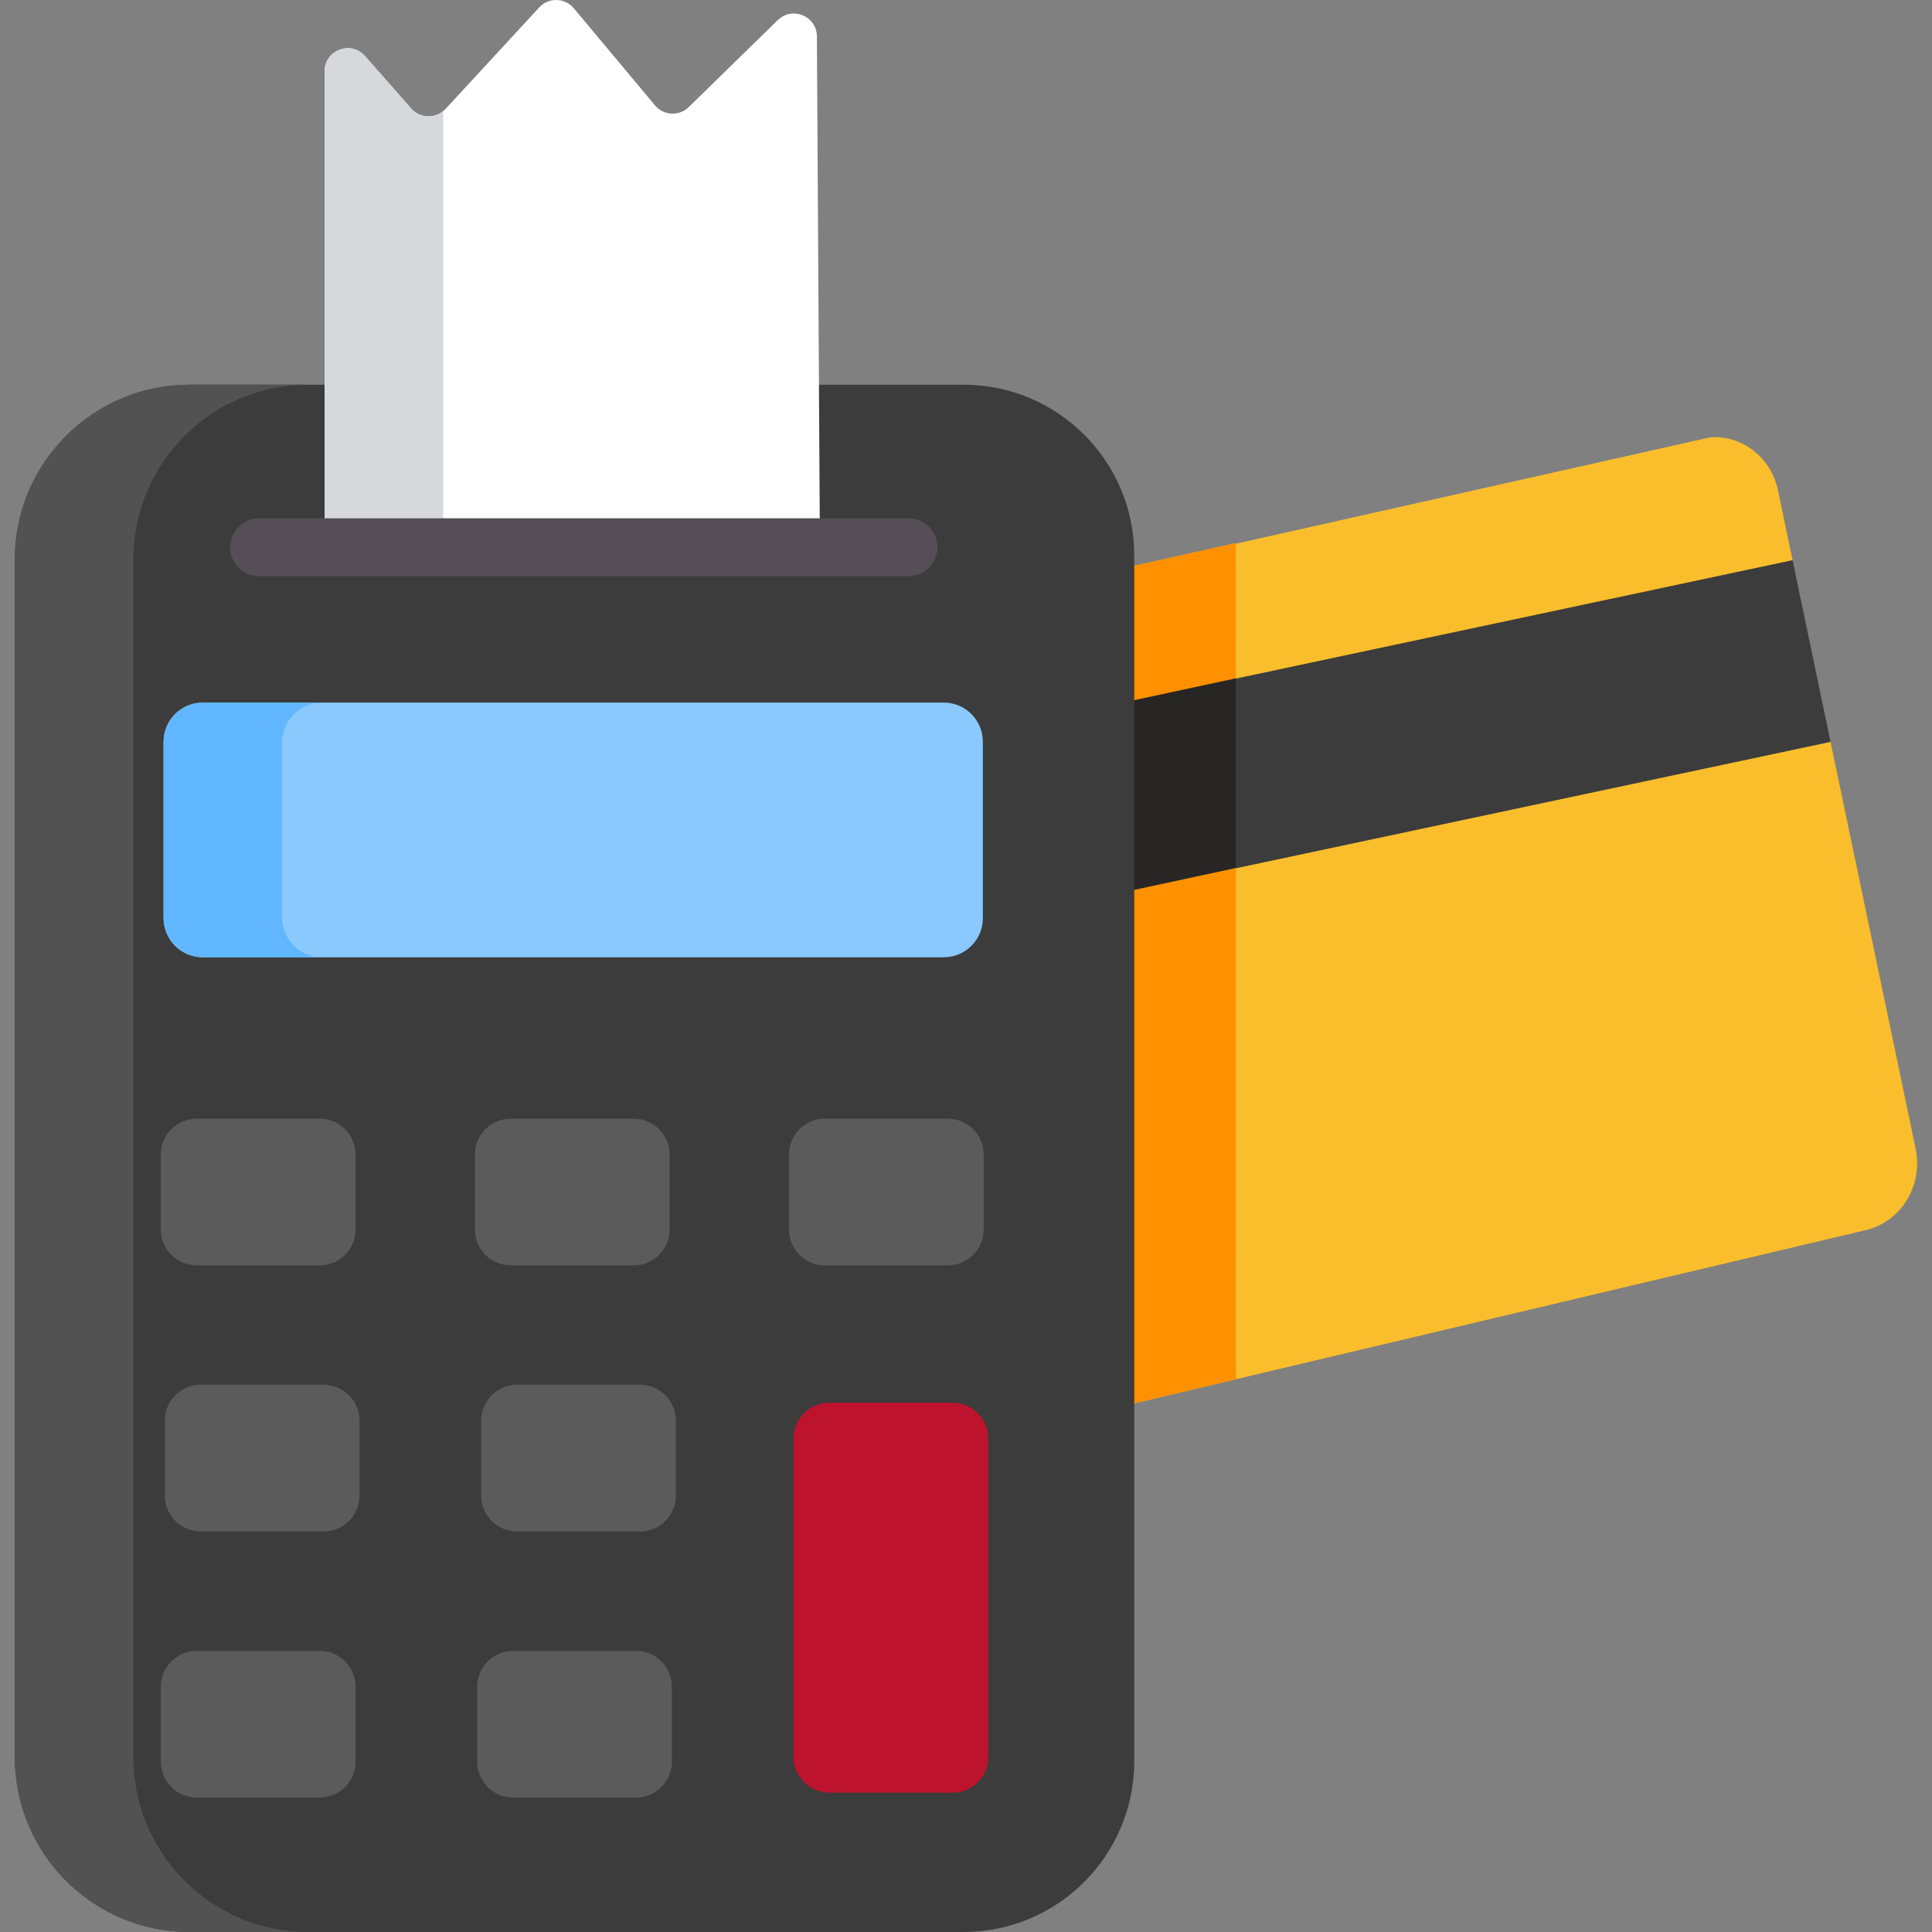 <svg width="117" height="117" viewBox="0 0 117 117" fill="none" xmlns="http://www.w3.org/2000/svg">
<rect x="0" y="0" width="117" height="117" fill="#808080" stroke="none"/>
<path d="M112.993 74.494L75.311 83.415L74.849 83.525L68.69 84.984L67.837 85.185L67.83 54.076L67.823 34.461L68.69 34.267L74.837 32.887V32.929L82.314 31.251L103.552 26.488C105.474 26.336 107.253 27.678 107.674 29.698L108.557 33.923L108.064 42.302L110.856 44.928L116.011 69.575C116.471 71.796 115.12 73.998 112.993 74.494Z" fill="#FABE2C"/>
<path d="M110.855 44.928L74.919 52.566L74.841 52.582L74.598 52.636L68.69 53.894L67.83 54.076V42.585L68.69 42.403L74.598 41.145L74.832 41.096H74.839L74.916 41.079L108.557 33.923L110.844 44.869L110.855 44.928Z" fill="#3C3C3C"/>
<path d="M74.849 83.524L67.836 85.184L67.829 54.075L67.824 34.46L74.837 32.888V33.132L74.84 41.078L72.614 46.775L74.842 52.565L74.849 83.524Z" fill="#FF9100"/>
<path d="M74.842 52.566L74.524 52.635L67.829 54.075V42.586L74.84 41.078L74.842 52.566Z" fill="#282625"/>
<path d="M68.69 33.642V106.655C68.69 112.366 64.059 117 58.345 117H11.487C5.638 117 0.899 112.259 0.899 106.412V33.883C0.899 28.036 5.638 23.297 11.487 23.297H58.345C64.059 23.297 68.69 27.928 68.69 33.642Z" fill="#3C3C3C"/>
<path d="M57.151 57.972H12.274C10.965 57.972 9.904 56.911 9.904 55.602V44.917C9.904 43.608 10.965 42.547 12.274 42.547H57.151C58.46 42.547 59.521 43.608 59.521 44.917V55.602C59.521 56.911 58.46 57.972 57.151 57.972Z" fill="#8AC9FE"/>
<path d="M49.645 31.701L19.662 31.735V4.315C19.662 3.032 21.251 2.432 22.1 3.393L24.909 6.581C25.45 7.197 26.419 7.193 26.976 6.604L32.657 0.448C33.226 -0.169 34.209 -0.145 34.748 0.498L39.665 6.382C40.186 7.004 41.127 7.052 41.708 6.485L47.103 1.216C47.984 0.357 49.465 0.977 49.47 2.207L49.645 31.701Z" fill="white"/>
<path d="M19.358 76.63H11.912C10.713 76.63 9.74 75.657 9.74 74.458V69.917C9.74 68.718 10.713 67.745 11.912 67.745H19.358C20.558 67.745 21.53 68.718 21.53 69.917V74.458C21.53 75.657 20.558 76.63 19.358 76.63Z" fill="#5B5B5B"/>
<path d="M57.397 76.63H49.951C48.752 76.63 47.779 75.657 47.779 74.458V69.917C47.779 68.718 48.752 67.745 49.951 67.745H57.397C58.597 67.745 59.569 68.718 59.569 69.917V74.458C59.569 75.657 58.597 76.63 57.397 76.63Z" fill="#5B5B5B"/>
<path d="M38.378 76.63H30.932C29.732 76.63 28.76 75.657 28.76 74.458V69.917C28.76 68.718 29.732 67.745 30.932 67.745H38.378C39.577 67.745 40.55 68.718 40.55 69.917V74.458C40.55 75.657 39.577 76.63 38.378 76.63Z" fill="#5B5B5B"/>
<path d="M19.6 92.744H12.153C10.954 92.744 9.981 91.772 9.981 90.572V86.031C9.981 84.832 10.954 83.859 12.153 83.859H19.599C20.799 83.859 21.771 84.832 21.771 86.031V90.572C21.772 91.772 20.799 92.744 19.6 92.744Z" fill="#5B5B5B"/>
<path d="M57.676 108.565H50.23C49.031 108.565 48.058 107.592 48.058 106.393V87.121C48.058 85.922 49.031 84.949 50.23 84.949H57.676C58.876 84.949 59.848 85.922 59.848 87.121V106.393C59.848 107.592 58.876 108.565 57.676 108.565Z" fill="#BE132C"/>
<path d="M38.758 92.744H31.312C30.113 92.744 29.14 91.772 29.14 90.572V86.031C29.14 84.832 30.113 83.859 31.312 83.859H38.758C39.958 83.859 40.93 84.832 40.93 86.031V90.572C40.93 91.772 39.958 92.744 38.758 92.744Z" fill="#5B5B5B"/>
<path d="M19.358 108.858H11.912C10.713 108.858 9.74 107.886 9.74 106.686V102.146C9.74 100.946 10.713 99.974 11.912 99.974H19.358C20.558 99.974 21.53 100.946 21.53 102.146V106.686C21.53 107.886 20.558 108.858 19.358 108.858Z" fill="#5B5B5B"/>
<path d="M38.517 108.858H31.071C29.872 108.858 28.899 107.886 28.899 106.686V102.146C28.899 100.946 29.872 99.974 31.071 99.974H38.517C39.717 99.974 40.689 100.946 40.689 102.146V106.686C40.689 107.886 39.717 108.858 38.517 108.858Z" fill="#5B5B5B"/>
<path d="M18.665 117H11.487C5.638 117 0.899 112.259 0.899 106.412V33.883C0.899 28.036 5.638 23.297 11.487 23.297H18.665C12.818 23.297 8.076 28.036 8.076 33.883V106.412C8.076 112.259 12.818 117 18.665 117Z" fill="#525252"/>
<path d="M19.506 57.972H12.328C10.991 57.972 9.905 56.886 9.905 55.546V44.973C9.905 43.633 10.991 42.547 12.328 42.547H19.506C18.169 42.547 17.083 43.633 17.083 44.973V55.546C17.083 56.886 18.169 57.972 19.506 57.972Z" fill="#60B7FF"/>
<path d="M26.84 6.731V31.728L19.662 31.735V4.315C19.662 3.033 21.251 2.432 22.1 3.394L24.909 6.581C25.398 7.138 26.27 7.206 26.84 6.731Z" fill="#D6D8DC"/>
<path d="M55.016 34.893H15.692C14.724 34.893 13.938 34.108 13.938 33.139C13.938 32.171 14.724 31.386 15.692 31.386H55.016C55.984 31.386 56.769 32.171 56.769 33.139C56.769 34.108 55.984 34.893 55.016 34.893Z" fill="#554E56"/>
</svg>
